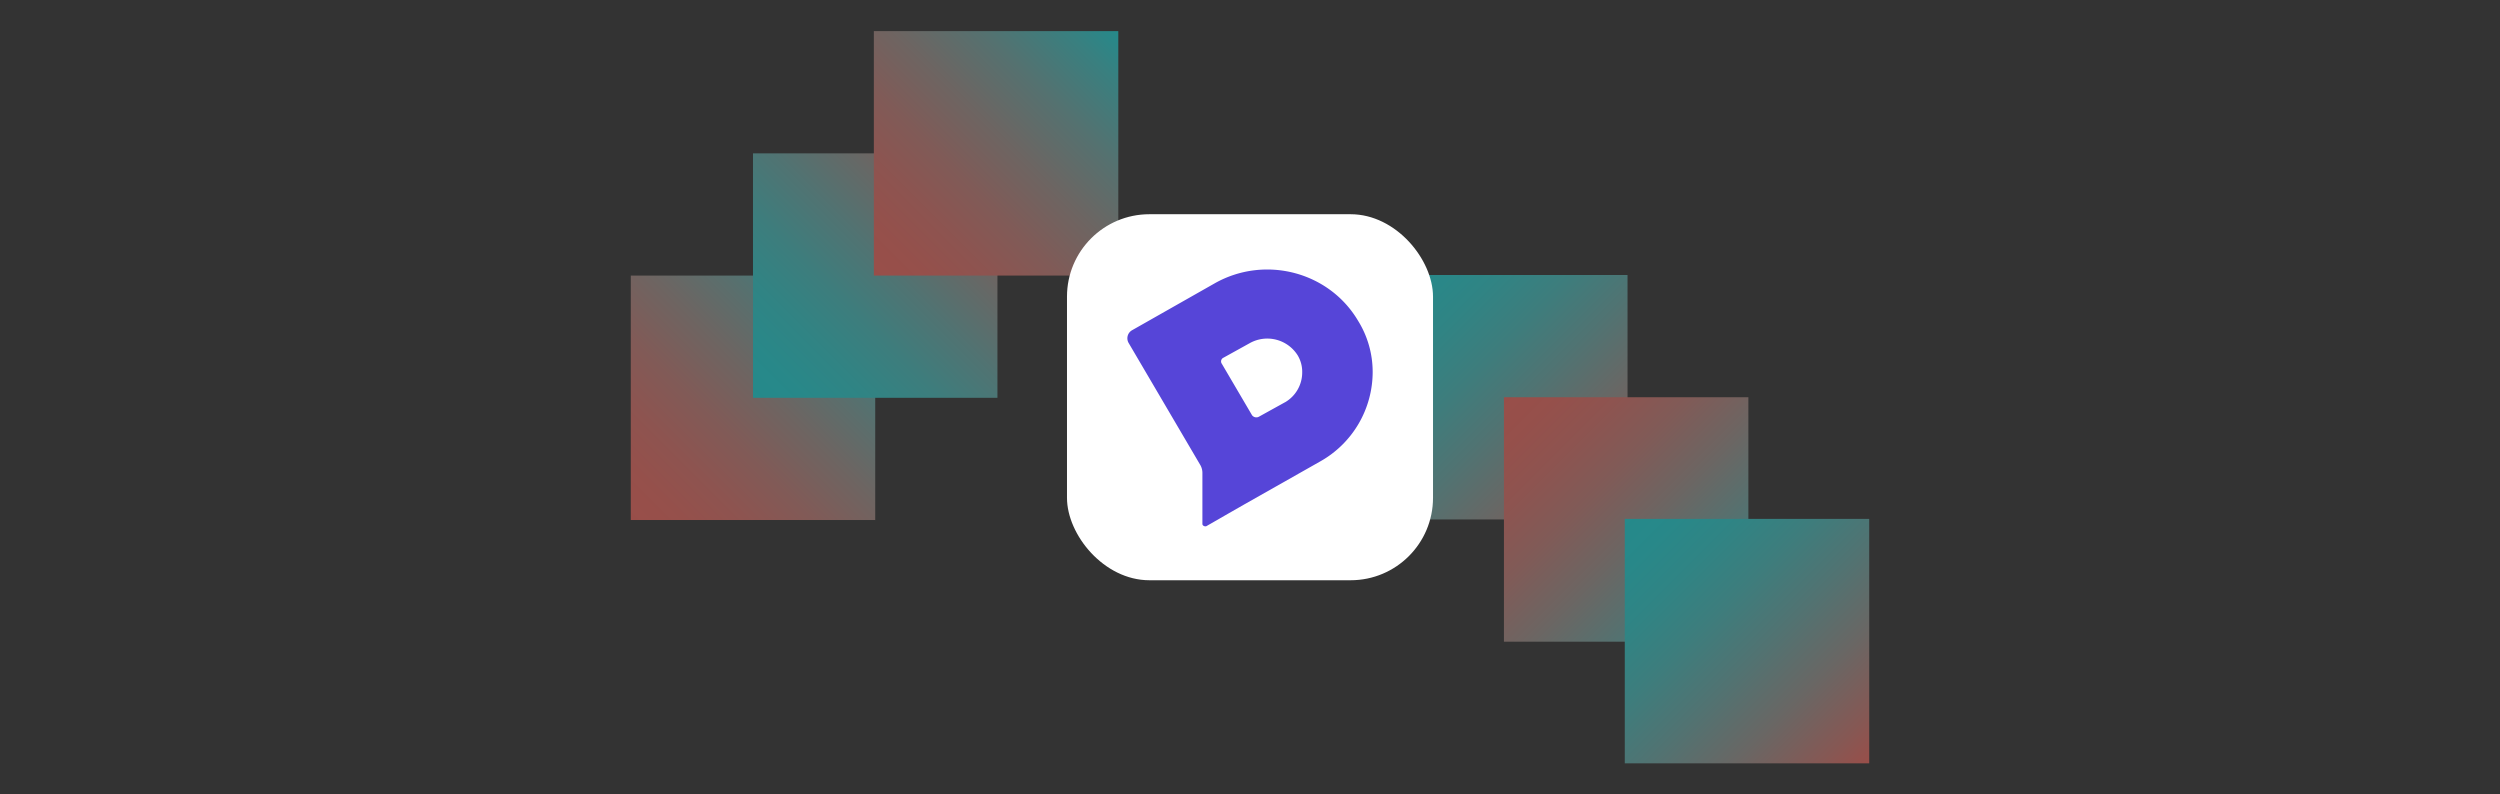 <svg xmlns="http://www.w3.org/2000/svg" xmlns:xlink="http://www.w3.org/1999/xlink" viewBox="0 0 1531.58 486.72"><rect x="0" y="0" width="1531.58" height="486.72" fill="#333333" stroke="none"/><defs><style>.cls-1{opacity:0.5;}.cls-2{fill:url(#linear-gradient);}.cls-3{fill:url(#linear-gradient-2);}.cls-4{fill:url(#linear-gradient-3);}.cls-5{fill:url(#linear-gradient-4);}.cls-6{fill:url(#linear-gradient-5);}.cls-7{fill:url(#linear-gradient-6);}.cls-8{fill:#fff;}.cls-9{fill:#5645d8;}</style><linearGradient id="linear-gradient" x1="11356.6" y1="2846.01" x2="11506.36" y2="2995.76" gradientTransform="translate(-10509.28 -2677.52)" gradientUnits="userSpaceOnUse"><stop offset="0" stop-color="#17e1e3"/><stop offset="0.1" stop-color="#1ddee0"/><stop offset="0.23" stop-color="#2dd6d6"/><stop offset="0.38" stop-color="#48c8c7"/><stop offset="0.54" stop-color="#6eb4b2"/><stop offset="0.72" stop-color="#9f9b96"/><stop offset="0.9" stop-color="#d97d75"/><stop offset="1" stop-color="#ff6a60"/></linearGradient><linearGradient id="linear-gradient-2" x1="11430.64" y1="2920.89" x2="11580.39" y2="3070.64" gradientTransform="translate(-10509.28 -2677.52)" gradientUnits="userSpaceOnUse"><stop offset="0" stop-color="#ff6a60"/><stop offset="0.1" stop-color="#f96d63"/><stop offset="0.23" stop-color="#e9756d"/><stop offset="0.38" stop-color="#ce837c"/><stop offset="0.54" stop-color="#a89791"/><stop offset="0.72" stop-color="#77b0ad"/><stop offset="0.9" stop-color="#3dcece"/><stop offset="1" stop-color="#17e1e3"/></linearGradient><linearGradient id="linear-gradient-3" x1="11504.67" y1="2995.42" x2="11654.42" y2="3145.17" xlink:href="#linear-gradient"/><linearGradient id="linear-gradient-4" x1="10895.72" y1="3353.25" x2="11045.47" y2="3503" gradientTransform="matrix(1, 0, 0, -1, -10509.28, 3671.83)" xlink:href="#linear-gradient-2"/><linearGradient id="linear-gradient-5" x1="10970.59" y1="3428.13" x2="11120.35" y2="3577.88" gradientTransform="matrix(1, 0, 0, -1, -10509.28, 3671.83)" xlink:href="#linear-gradient"/><linearGradient id="linear-gradient-6" x1="11044.63" y1="3503" x2="11194.38" y2="3652.76" gradientTransform="matrix(1, 0, 0, -1, -10509.28, 3671.83)" xlink:href="#linear-gradient-2"/></defs><g id="Backgrounds"><g id="Icon_only_V01b" data-name="Icon only V01b" class="cls-1"><rect class="cls-2" x="847.32" y="168.48" width="149.75" height="149.75"/><rect class="cls-3" x="921.36" y="243.36" width="149.75" height="149.75"/><rect class="cls-4" x="995.39" y="317.89" width="149.75" height="149.75"/><rect class="cls-5" x="386.44" y="168.83" width="149.75" height="149.75"/><rect class="cls-6" x="461.31" y="93.95" width="149.75" height="149.75"/><rect class="cls-7" x="535.35" y="19.07" width="149.75" height="149.75"/></g></g><g id="Screenshots_Logos" data-name="Screenshots &amp; Logos"><g id="Dixa"><rect class="cls-8" x="653.67" y="131.24" width="224.24" height="224.24" rx="50.49"/><path class="cls-9" d="M832,196.52c-17.78-30.09-57.11-40.35-87.89-22.91l-50.62,28.73a5.67,5.67,0,0,0-2,7.86l43.78,74.56a9.7,9.7,0,0,1,1.36,5.13V321c0,1,1.37,1.71,2.4,1.36l13.68-7.86,9.57-5.47,46.52-26.34A62.93,62.93,0,0,0,840.94,228,59.44,59.44,0,0,0,832,196.52Zm-44.8,49.94-16.07,8.89a3.28,3.28,0,0,1-4.11-1l-18.47-31.46a2.5,2.5,0,0,1,1-3.76l16.07-8.9a22,22,0,0,1,29.42,7.53,19.68,19.68,0,0,1,2.73,10.6A21.11,21.11,0,0,1,787.24,246.46Z"/></g></g></svg>